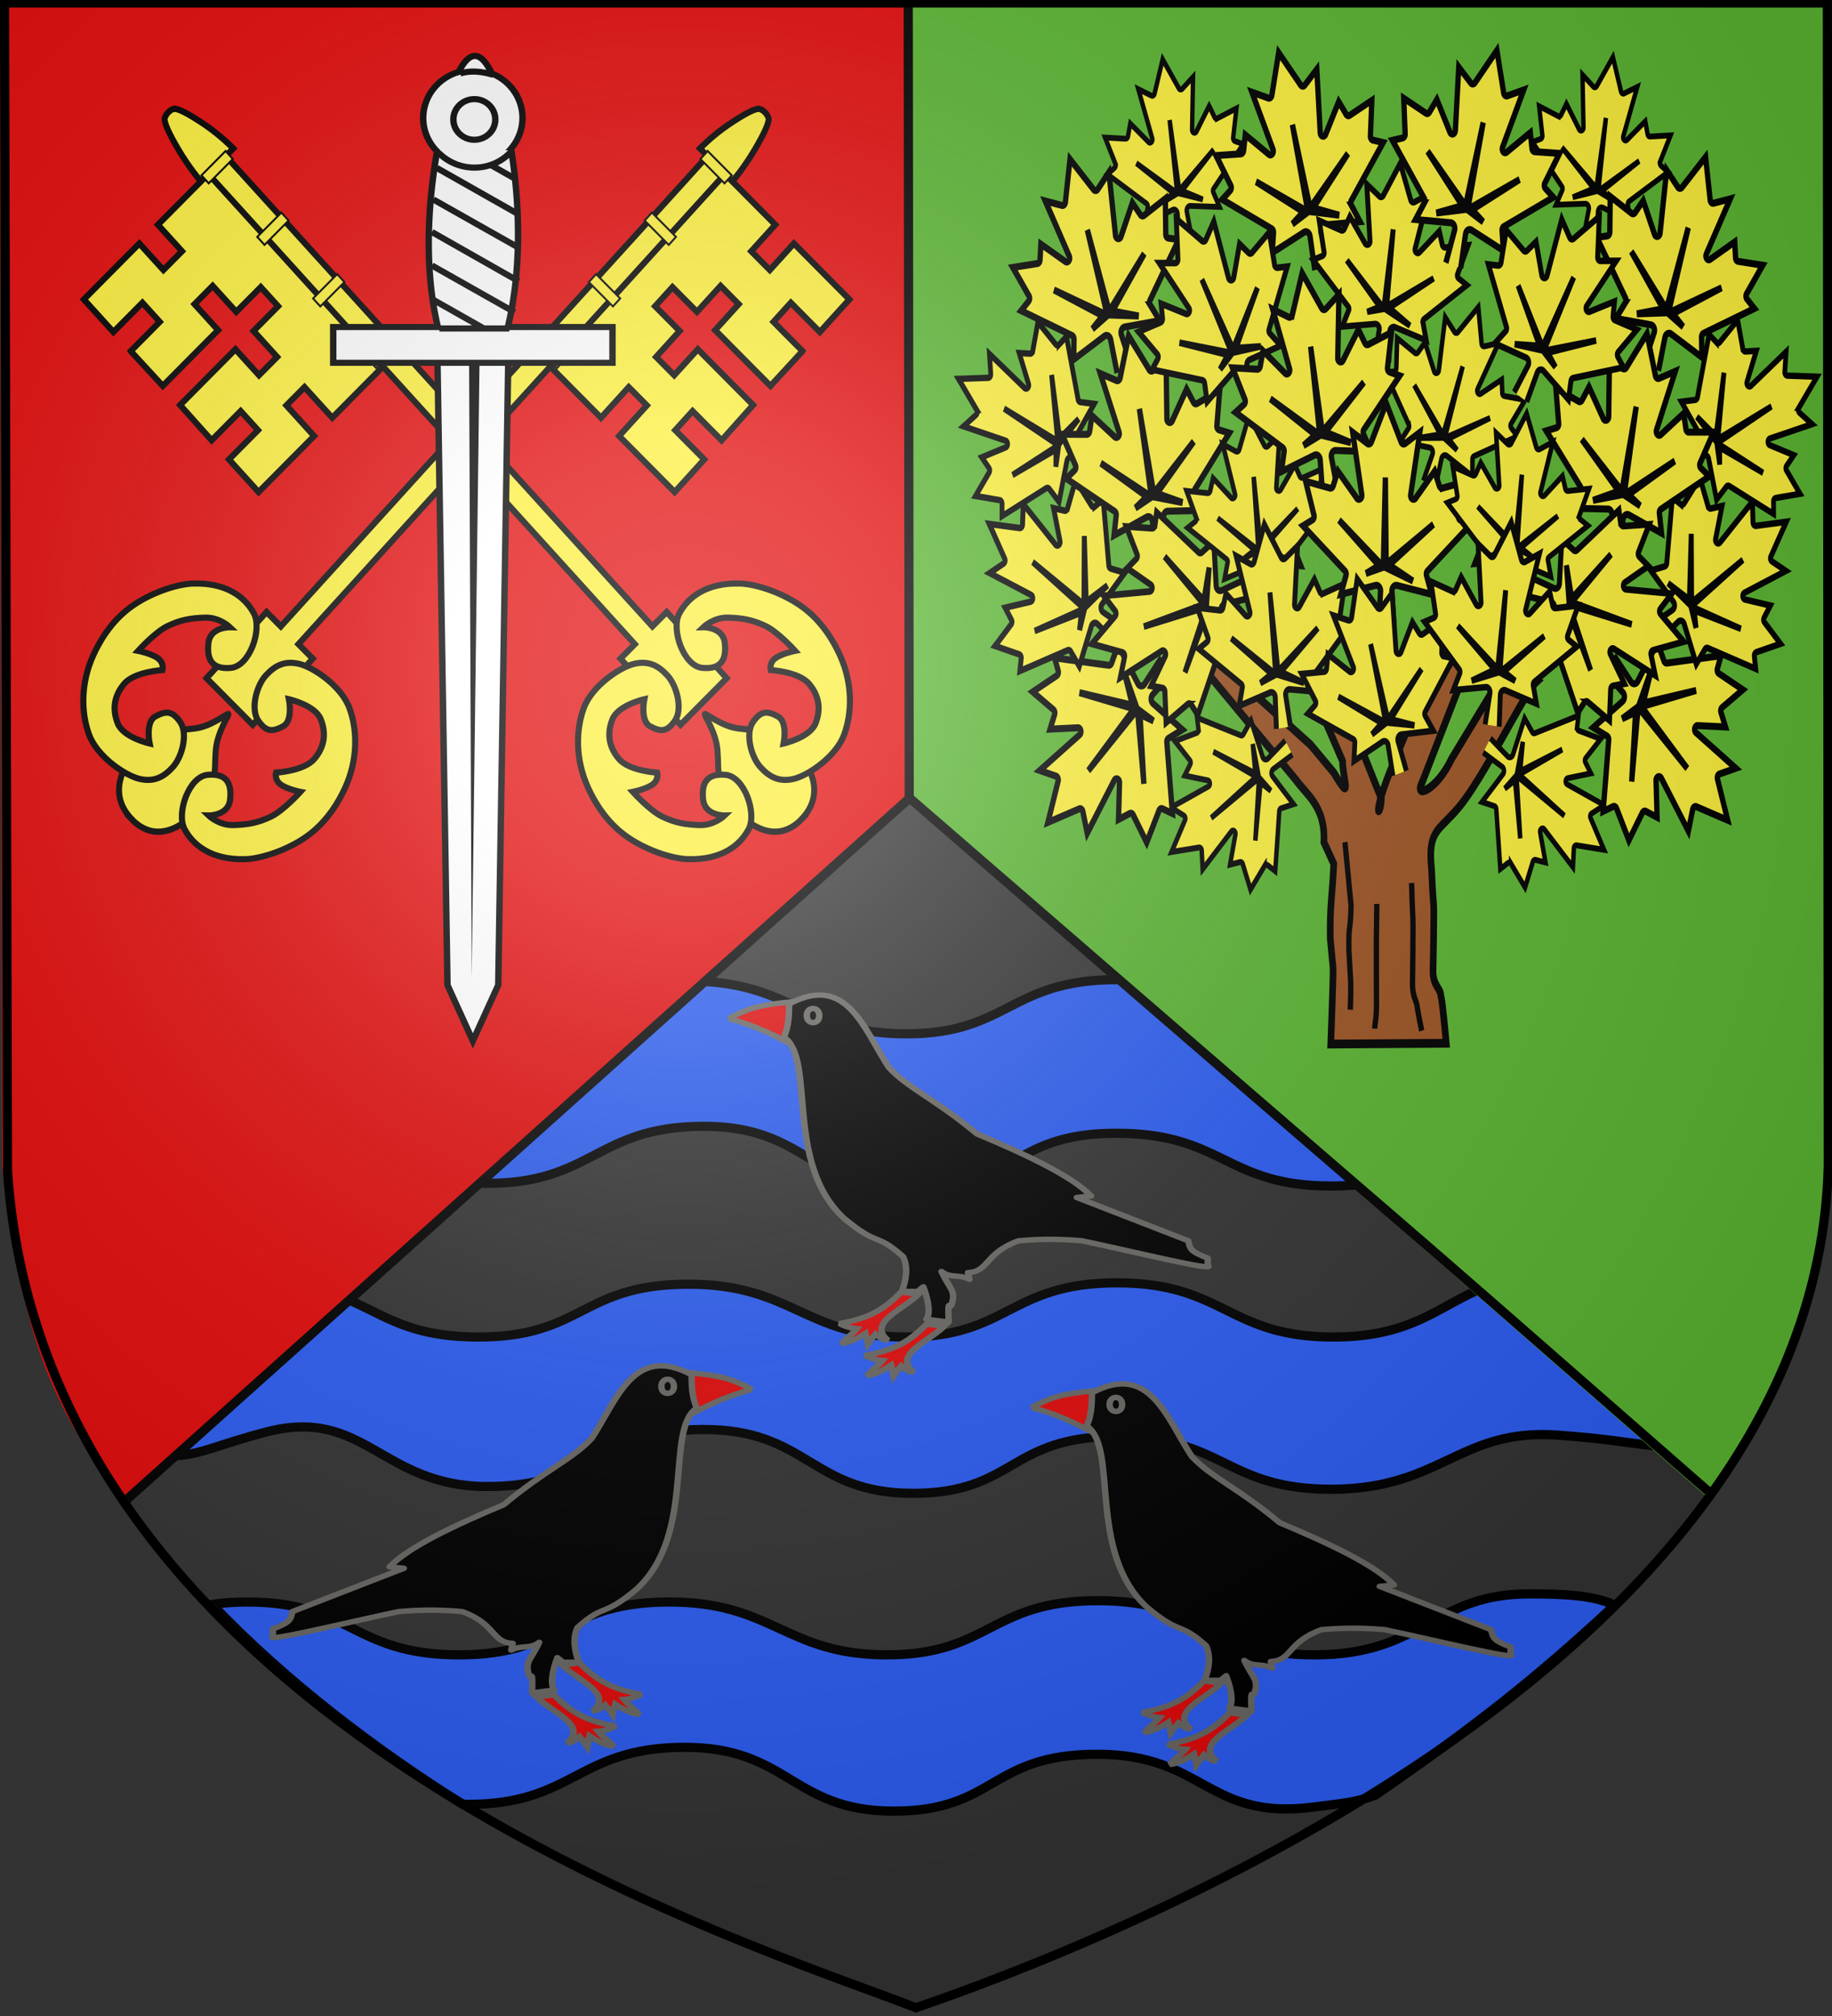 <svg xmlns="http://www.w3.org/2000/svg" xmlns:xlink="http://www.w3.org/1999/xlink" width="600" height="660" viewBox="-300 -300 600 660"><rect x="-300" y="-300" width="600" height="660" fill="#333333" stroke="none"/><radialGradient id="g" cx="221.445" cy="226.331" r="300" gradientTransform="matrix(1.353 0 0 1.349 -375.63 -386.423)" gradientUnits="userSpaceOnUse"><stop offset="0" stop-color="#fff" stop-opacity=".314"/><stop offset=".19" stop-color="#fff" stop-opacity=".251"/><stop offset=".6" stop-color="#6b6b6b" stop-opacity=".125"/><stop offset="1" stop-opacity=".125"/></radialGradient><path fill="#2b5df2" stroke="#000" stroke-width="3.015" d="M207.32 18.489c-31.942-.035-34.516 19.8-70.14 19.965-35.063.163-36.096-17.75-71.332-17.742C30.61 20.719 30.24 38.47-3.24 38.454c-33.478-.016-37.254-17.518-71.925-17.298s-33.966 17.408-68.524 17.298c-34.57-.11-35.11-17.32-69.02-17.298s-36.13 17.298-71.363 17.298c-6.285 0-3.187-.816-7.377-1.892v19.9c6.669 6.164 5.023 11.583 9.984 15.233 41.464 9.868 39.395 5.508 68.56-2.127 32.249-8.441 37.713 17.719 72.317 17.83 34.594.11 35.827-18.448 70.534-18.668 34.706-.22 35.466 20.873 68.978 20.889 33.513.015 31.38-18.608 66.653-18.616s35.738 17.445 70.836 17.282c35.66-.166 41.637-19.961 73.611-17.726s29.674 6.24 62.98 2.235c7.924-5.688 12.062-10.965 20.532-17.65v-20c-6.047 1.784-8.688 3.299-15.974 3.31-33.272.05-38.3-19.931-70.243-19.965zm0 99.265c-31.942-.035-34.516 19.798-70.14 19.963-35.063.163-36.096-17.75-71.332-17.742-35.237.007-35.608 17.758-69.087 17.742-33.478-.015-37.254-17.516-71.925-17.296s-33.966 17.407-68.524 17.296c-34.57-.11-35.11-17.318-69.02-17.296s-32.13 17.296-67.363 17.296c-1.181 0-2.146-.125-3.238-.177 4.591 12.563 10.428 24.512 17.15 35.947 29.812 6.312 27.109 2.189 53.256-4.656 32.248-8.441 37.712 17.719 72.316 17.83 34.594.11 35.827-18.448 70.534-18.668 34.706-.22 35.466 20.875 68.978 20.89 33.513.016 31.38-18.61 66.653-18.617s35.738 17.447 70.836 17.284c35.66-.166 41.637-19.963 73.611-17.728 30.728 2.148 30.12 5.854 59.56 2.592 6.486-11.265 12.057-23.053 16.46-35.41-2.737.411-5.54.709-8.482.713-33.272.05-38.3-19.929-70.243-19.963zM201.065 221.8c-31.943-.034-34.517 19.798-70.141 19.964-35.062.163-36.095-17.75-71.332-17.742S23.986 241.78-9.492 241.765c-33.48-.016-37.257-17.519-71.928-17.298-34.671.22-33.965 17.408-68.524 17.298-34.57-.11-35.107-17.32-69.018-17.298-4.338.003-8.146.293-11.583.789 24.585 25.606 53.303 47.32 81.953 65.363.596.018 1.135.087 1.75.089 34.593.11 35.827-18.447 70.533-18.668 34.706-.22 35.466 20.876 68.979 20.891 33.513.016 31.38-18.61 66.652-18.618s36.028 21.773 70.838 17.285c10.333-1.333 13.59-1.472 20.306-3.916 32.696-22.513 53.609-39.11 78.373-62.2-6.99-3.22-16.507-3.669-27.774-3.68z"/><path fill="#e20909" d="M-259.344 192.214c-23.44-31.769-33.198-53.045-39.965-110.474L-300-298.5H-1.5v259.763z"/><path fill="#5ab532" d="M260.017 190.962c13.996-17.289 38.827-61.507 38.46-120.962v-368.5h-300.5v259.763zM-2.023-298.5v259.763l262.841 229.756"/><g fill="none" stroke="#000" stroke-width="3"><path d="m-1.5-39.26-257.844 230.95M-2.549-300.044l.33 261.216C215.185 149.557 115.12 61.898 259.351 188.128"/></g><g transform="translate(304.064 -63.192)"><use xlink:href="#a" transform="matrix(-1 0 0 1 -902.483 0)"/><g id="a" fill="#fcef3c" stroke="#000"><g stroke-width="3.1"><path d="M204.5 765.3c12.98 12.85 27.4 2.553 32.09-2.552 4.633-5.05 6.245-5.529 9.177-13.43s1.799-9.273 2.549-18.17c.748-8.87 6.993-17.13 6.588-17.74-.67-.5-8.702 6.094-17.55 7.098-8.871 1.007-9.642.53-17.45 3.689-7.812 3.158-8.878 4.168-13.79 8.945-4.968 4.829-14.71 19.19-1.607 32.16zM553.8 534.2l-16.68 17.17-28.8-27.54L520.59 511l-9.441-9.028-12.27 12.83-12.78-12.22-9.028 9.441 12.78 12.22-12.27 12.83 9.441 9.028 12.27-12.83 28.8 27.54-16.41 17.43-15.11-14.45-9.028 9.441 15.11 14.45-15.4 16.1-28.93-27.67 14.45-15.11-9.441-9.028-14.45 15.11-27.64-26.44 90.95-95.11 27.45 26.25-12.53 13.1 9.683 9.26 12.53-13.1 28.89 27.62-15.38 16.08-15.11-14.45-9.028 9.441 15.11 14.45z" transform="matrix(-.629 0 0 .663 -212.9 -476.024)"/><path d="m243.5 695.7 7.431 7.106 9.17 8.769 7.453 7.127 31.25-32.68-7.453-7.127 224.1-234.3-9.17-8.769-224.1 234.3-7.431-7.106z" transform="matrix(-.629 0 0 .663 -212.9 -476.024)"/><path d="M530.3 414.6c2.716-.56 6.295 3.481 5.863 5.607-.455 2.237-1.898 5.958-7.402 14.78-5.417 8.685-11.39 15.34-11.39 15.34l-16.96-16.22s6.8-6.614 15.04-11.85c8.243-5.234 12.33-7.149 14.84-7.667z" transform="matrix(-.629 0 0 .663 -212.9 -476.024)"/></g><path stroke-width=".646" d="M423.843 267.283h3.533v11.215h-3.533zM505.427 267.283h3.533v11.215h-3.533zM478.235 267.283h3.532v11.215h-3.532zM451.036 267.283h3.533v11.215h-3.533z" transform="matrix(-.672 -.741 -.704 .71 0 0)"/><path stroke-width="2.001" d="M-361.806-45.77c-10.92-.286-17.024 4.543-19.81 9.873-2.723 5.22 1.427 17.192 7.601 17.743 6.163.552 7.94-2.719 7.324-8.156-.594-5.296-7.053-5.15-7.053-5.15s3.391-3.292 8.14-3.149 7.94.715 12.21 2.718c4.11 1.927 9.738 8.156 9.738 8.156s-4.343.858-6.482 2.433c-2.137 1.574-1.492 3.863-1.492 3.863s9.09.5 12.485 4.436c3.392 3.935 4.003 8.374 2.17 13.022-1.831 4.65-10.448 6.582-10.448 6.582s1.463-7.087-1.899-8.871c-3.414-1.813-5.492-1.977-8.141 1.86-2.6 3.769-.61 11.378 2.442 14.74 2.986 3.289 6.174 4.937 10.857 3.863 4.71-1.08 13.887-7.247 16.553-14.454 2.645-7.154 2.841-16.795-1.357-26.044-2.086-4.597-5.8-10.967-12.12-15.648-6.325-4.681-15.252-7.678-20.709-7.824zM-378.654 44.47c10.92.286 17.024-4.544 19.81-9.873 2.723-5.22-1.427-17.193-7.602-17.743-6.162-.553-7.94 2.719-7.323 8.155.594 5.297 7.053 5.152 7.053 5.152s-3.391 3.29-8.141 3.148c-4.749-.143-7.94-.716-12.209-2.719-4.11-1.927-9.738-8.155-9.738-8.155s4.343-.859 6.482-2.433c2.137-1.574 1.492-3.863 1.492-3.863s-9.09-.501-12.485-4.436c-3.392-3.935-4.003-8.374-2.17-13.022 1.831-4.65 10.448-6.583 10.448-6.583S-394.5-.814-391.138.97c3.414 1.812 5.492 1.977 8.141-1.86 2.6-3.769.61-11.379-2.442-14.74-2.986-3.289-6.174-4.937-10.857-3.864-4.711 1.08-13.888 7.247-16.553 14.455-2.646 7.154-2.841 16.794 1.356 26.044 2.086 4.597 5.801 10.966 12.121 15.647 6.325 4.682 15.252 7.678 20.708 7.824z"/></g></g><g stroke-width=".86"><path fill="#fff" stroke="#000" stroke-width="2.58" d="M-407.263-276.07h28.75l-4.165 271.263-10.21 23.45-10.21-23.45z" transform="matrix(.814 0 0 .779 174.677 26.248)"/><path fill-rule="evenodd" d="m-146.358-180.736.846 200.92 2.546-200.92z"/><g fill="#fafafa" stroke="#000" stroke-width="2.58"><path d="M-392.065-395.292c-2.188 0-4.387 2.3-6.516 6.737-8.46 2.546-14.27 10.412-14.293 19.351a20.38 20.38 0 0 0 5.578 13.995c-4.06 24.27-4.956 50.952.334 73.846h-42.109v15.03h112.366v-15.03h-42.105c5.417-23.247 5.072-50.406 1.28-74.972a20.4 20.4 0 0 0 4.627-12.869c0-8.215-4.903-15.616-12.41-18.73-2.17-4.895-4.453-7.358-6.752-7.358z" transform="matrix(.814 0 0 .779 174.677 26.248)"/><path d="M-406.362-280.762h28.152m-28.485-73.847c3.634 3.814 8.76 6.246 14.407 6.246 6.248 0 11.694-2.825 15.358-7.372m-7.782-31.598c-4.573-1.497-9.06-1.922-13.268-.621m5.692 10.805c4.66 0 8.438 3.826 8.436 8.546 0 4.718-3.777 8.542-8.436 8.542s-8.435-3.824-8.435-8.542c-.002-4.72 3.775-8.546 8.435-8.546zm6.363 27.532 10.35 6.121m-31.83-4.727 33.086 19.59m-34.473-6.332 34.344 20.262m-34.905-6.58 34.905 20.706m-34.905-6.646 33.253 19.636m-32.692-5.197 20.594 12.182" transform="matrix(.814 0 0 .779 174.677 26.248)"/></g></g><g id="c" fill-rule="evenodd" stroke="#6a6864" stroke-width="1.143"><path fill="#e20909" stroke-width="2.21" d="M214.755 200.312c9.725 3.097 15.512 6.822 20.586 9.92l.531-16.65c-10.5 1.216-14.197 2.366-21.117 6.73z" transform="matrix(.952 0 0 .804 -265.746 -127.597)"/><path stroke-linejoin="round" stroke-width="2.21" d="M235.49 194.375c19.906-12.578 25.687 10.236 34.333 25.874 6.68 8.55 15.83 12.734 30.32 27.05 17.012 8.428 32.813 17.272 39.239 25.285l-4.905.588 38.346 17.64c.635 3.332.67 4.315 6.689 7.057v2.94c3.587 2.916-26.649-5.906-43.252-9.997-9.212-.978-16.203-.589-21.848 0-11.733 5.036-10.016 12.55-17.39 12.937l.507 2.747c-3.669-2.222-6.405-.275-9.61-3.163 2.82 7.302 5.036 7.583 3.504 13.248-.496 2.694-1.451-3.826-1.035 7.333l-7.688-1.176c1.264-1.701 1.105-6.661-1.023-13.18l-2.005 1.903-5.39-.067c2.543-7.972 1.18-12.2.446-14.113-9.669-10.188-8.244-3.723-20.264-15.544-20.79-22.505-9.7-64.96-20.758-73.837 1.677-4.508 1.752-9.016 1.783-13.525z" transform="matrix(.952 0 0 .804 -265.746 -127.597)"/><path stroke-linejoin="round" stroke-width="2.21" d="M241.564 199.096c.005-3.798 4.277-3.855 4.313 0s-4.318 3.796-4.313 0z" transform="matrix(.952 0 0 .804 -265.746 -127.597)"/><path fill="#e20909" stroke-miterlimit="3" stroke-width="2.286" d="M282.854 324.666c-5.87 7.111-11.062 10.738-21.259 12.827 3.005 1.732 4.867 1.965 6.068 2.076-.772 1.15-3.634 4.035-5.398 6.098 3.619-.504 6.623-2.948 8.314-4.21.352 1.687.194.828.847 4.36 1.58-2.645 1.123-1.975 2.607-4.026 2.134 2.304 3.882 2.462 4.32 2.514-7.336-7.07 5.07-12.4 10.477-18.71z" transform="matrix(.952 0 0 .804 -265.746 -127.597)"/><path fill="#e20909" stroke-miterlimit="3" stroke-width="2.21" d="M274.034 311.686c-5.87 7.11-11.062 10.737-21.26 12.826 3.006 1.733 4.867 1.965 6.07 2.076-.773 1.151-3.635 4.035-5.4 6.098 3.62-.504 6.624-2.947 8.315-4.21.352 1.687.194.83.847 4.36 1.58-2.645 1.123-1.974 2.607-4.026 2.134 2.305 3.882 2.463 4.32 2.515-7.336-7.07 5.07-12.4 10.477-18.711z" transform="matrix(.952 0 0 .804 -265.746 -127.597)"/></g><use xlink:href="#c" transform="translate(99.186 127.313)"/><use xlink:href="#c" transform="matrix(-1 0 0 1 -115.058 121.391)"/><g stroke="#000"><g fill="#fcef3c" stroke-width="5.037" transform="matrix(.518 0 0 .684 28.34 -297.735)"><path fill="#9d5324" stroke-width="4.198" d="m211.76 326.315-10.782 10.042 14.007 24.58c-.1 7.788 6.903 21.45-5.499 5.597l-14.784-13.427-56.311-38.432-17.332-3.611 64.357 58.815c6.635 7.131 18.935 12.822 17.752 29.903l6.265 10.388c-1.003 15.633-2.513 20.086-2.222 35.511l1.782 14.51c.18 3.873-1.46 36.204-1.46 36.204l73.01-.368s-2.172-19.272-3.433-22.999c-.237-3.381-5.16-4.638-4.923-11.951.073-2.271.114-4.295.17-6.42l.187-9.062c.36-23.092.142-8.105-1.29-32.932-2.387-18.367 3.963-17.859 16.522-28.922 16.185-14.055 41.764-55.153 49.984-60.95l-18.777-6.821-35.088 43.94c-9.164 14.925-24.35 19.603-18.502 11.138l30.261-59.167-10.627-.122-27.749 31.81-9.71 17.523c-15.589 28.354-8.256 27.013-8.063 17.842z"/><g id="f" stroke-width="5.037" transform="translate(-57.391 3.13)"><use xlink:href="#d" transform="matrix(-.469 -.697 .696 -.469 175.14 697.926)"/><use xlink:href="#d" transform="rotate(-135 234.593 331.16)"/><use xlink:href="#d" transform="matrix(.5 -.779 .779 .5 -246.3 384.772)"/><use xlink:href="#d" transform="matrix(.387 -.816 .816 .387 -238.757 347.512)"/><use xlink:href="#d" transform="matrix(.815 -.137 .137 .815 -111.42 -88.966)"/><use xlink:href="#d" transform="rotate(-15 -371.302 360.97)"/><use xlink:href="#d" transform="matrix(.946 -.323 .323 .946 -244.002 -9.815)"/><use xlink:href="#d" transform="rotate(-11.94 64.503 949.253)"/><use xlink:href="#d" transform="matrix(.811 -.468 .468 .811 -163.369 87.338)"/><use xlink:href="#d" transform="matrix(-.247 -.921 .921 -.247 16.107 624.115)"/><use xlink:href="#d" transform="matrix(.845 -.104 .097 .821 -58.393 70.585)"/><use xlink:href="#d" transform="matrix(.914 -.113 .113 .914 -72.342 107.933)"/></g><g transform="translate(-57.391 3.13)"><use xlink:href="#d" transform="matrix(-.794 -.29 -.29 .794 650.494 79.414)"/><use xlink:href="#d" transform="matrix(.924 .115 -.111 .89 52.373 -128.767)"/><use xlink:href="#d" transform="rotate(-9.572 -98.32 472.982)"/><path id="d" stroke-width="3.358" d="m304.87 293.05-1.274-16.522c-.08-1.723 1.45-3.077 3.143-2.784l22.001 4.29-3.285-9.093a1.85 1.85 0 0 1 .567-2.073l26.644-21.653-6.003-2.813a1.85 1.85 0 0 1-.962-2.245l5.266-16.252-15.346 3.267a1.84 1.84 0 0 1-2.067-1.08l-2.973-7.018-11.978 12.9c-1.265 1.34-3.49.193-3.143-1.62l5.777-29.891-9.26 5.37c-.918.54-2.1.188-2.576-.768L300 186.54l-9.4 18.526a1.837 1.837 0 0 1-2.577.767l-9.259-5.37 5.776 29.893c.348 1.812-1.878 2.96-3.143 1.62l-11.977-12.901-2.973 7.018a1.84 1.84 0 0 1-2.067 1.08l-15.347-3.267 5.266 16.252a1.85 1.85 0 0 1-.962 2.245l-6.003 2.813 26.645 21.653c.611.498.839 1.332.566 2.073l-3.285 9.093 22.002-4.29c1.694-.293 3.222 1.061 3.143 2.784l-1.274 16.522m4.307-70.942.49 41.325 29.91-18.911-27.942 19.45 14.977 7.67-18.155-6.724-11.575 3.138 8.192-3.826-25.18-21.726 25.633 20.376 2.408.222z"/><use xlink:href="#d" transform="matrix(.874 -.252 .252 .874 -27.578 183.166)"/></g><g stroke-width="3.358"><path fill="#9d5324" d="m216.505 399.782 3.877 30.388c-.62 15.633-1.555 6.086-1.375 21.511l1.103 14.51c.11 3.873.091 8.22-.258 13.77M265.03 490.027c-.948-3.643-1.99-7.272-2.77-10.999-.146-3.381-3.192-4.638-3.046-11.951.045-2.271.07-4.295.105-6.42l.116-9.062c.223-23.092.088-7.438-.798-32.266"/><path d="M235.377 489.028c.051-3.381 1.113-4.638 1.062-11.951-.016-2.271-.025-4.295-.037-6.42l-.04-9.062c-.078-23.092-.031-7.438.278-32.266"/></g><use xlink:href="#f" transform="matrix(-1 0 0 1 487.164 -1.043)"/></g><path fill="url(#g)" fill-rule="evenodd" stroke-width="3" d="M-.023 357.3C58.362 337.312 294.735 247.044 298.78 81.493l-.304-380.516h-597l.981 382.244C-285.584 266.298-50.318 337.516-.023 357.3z"/></g></svg>